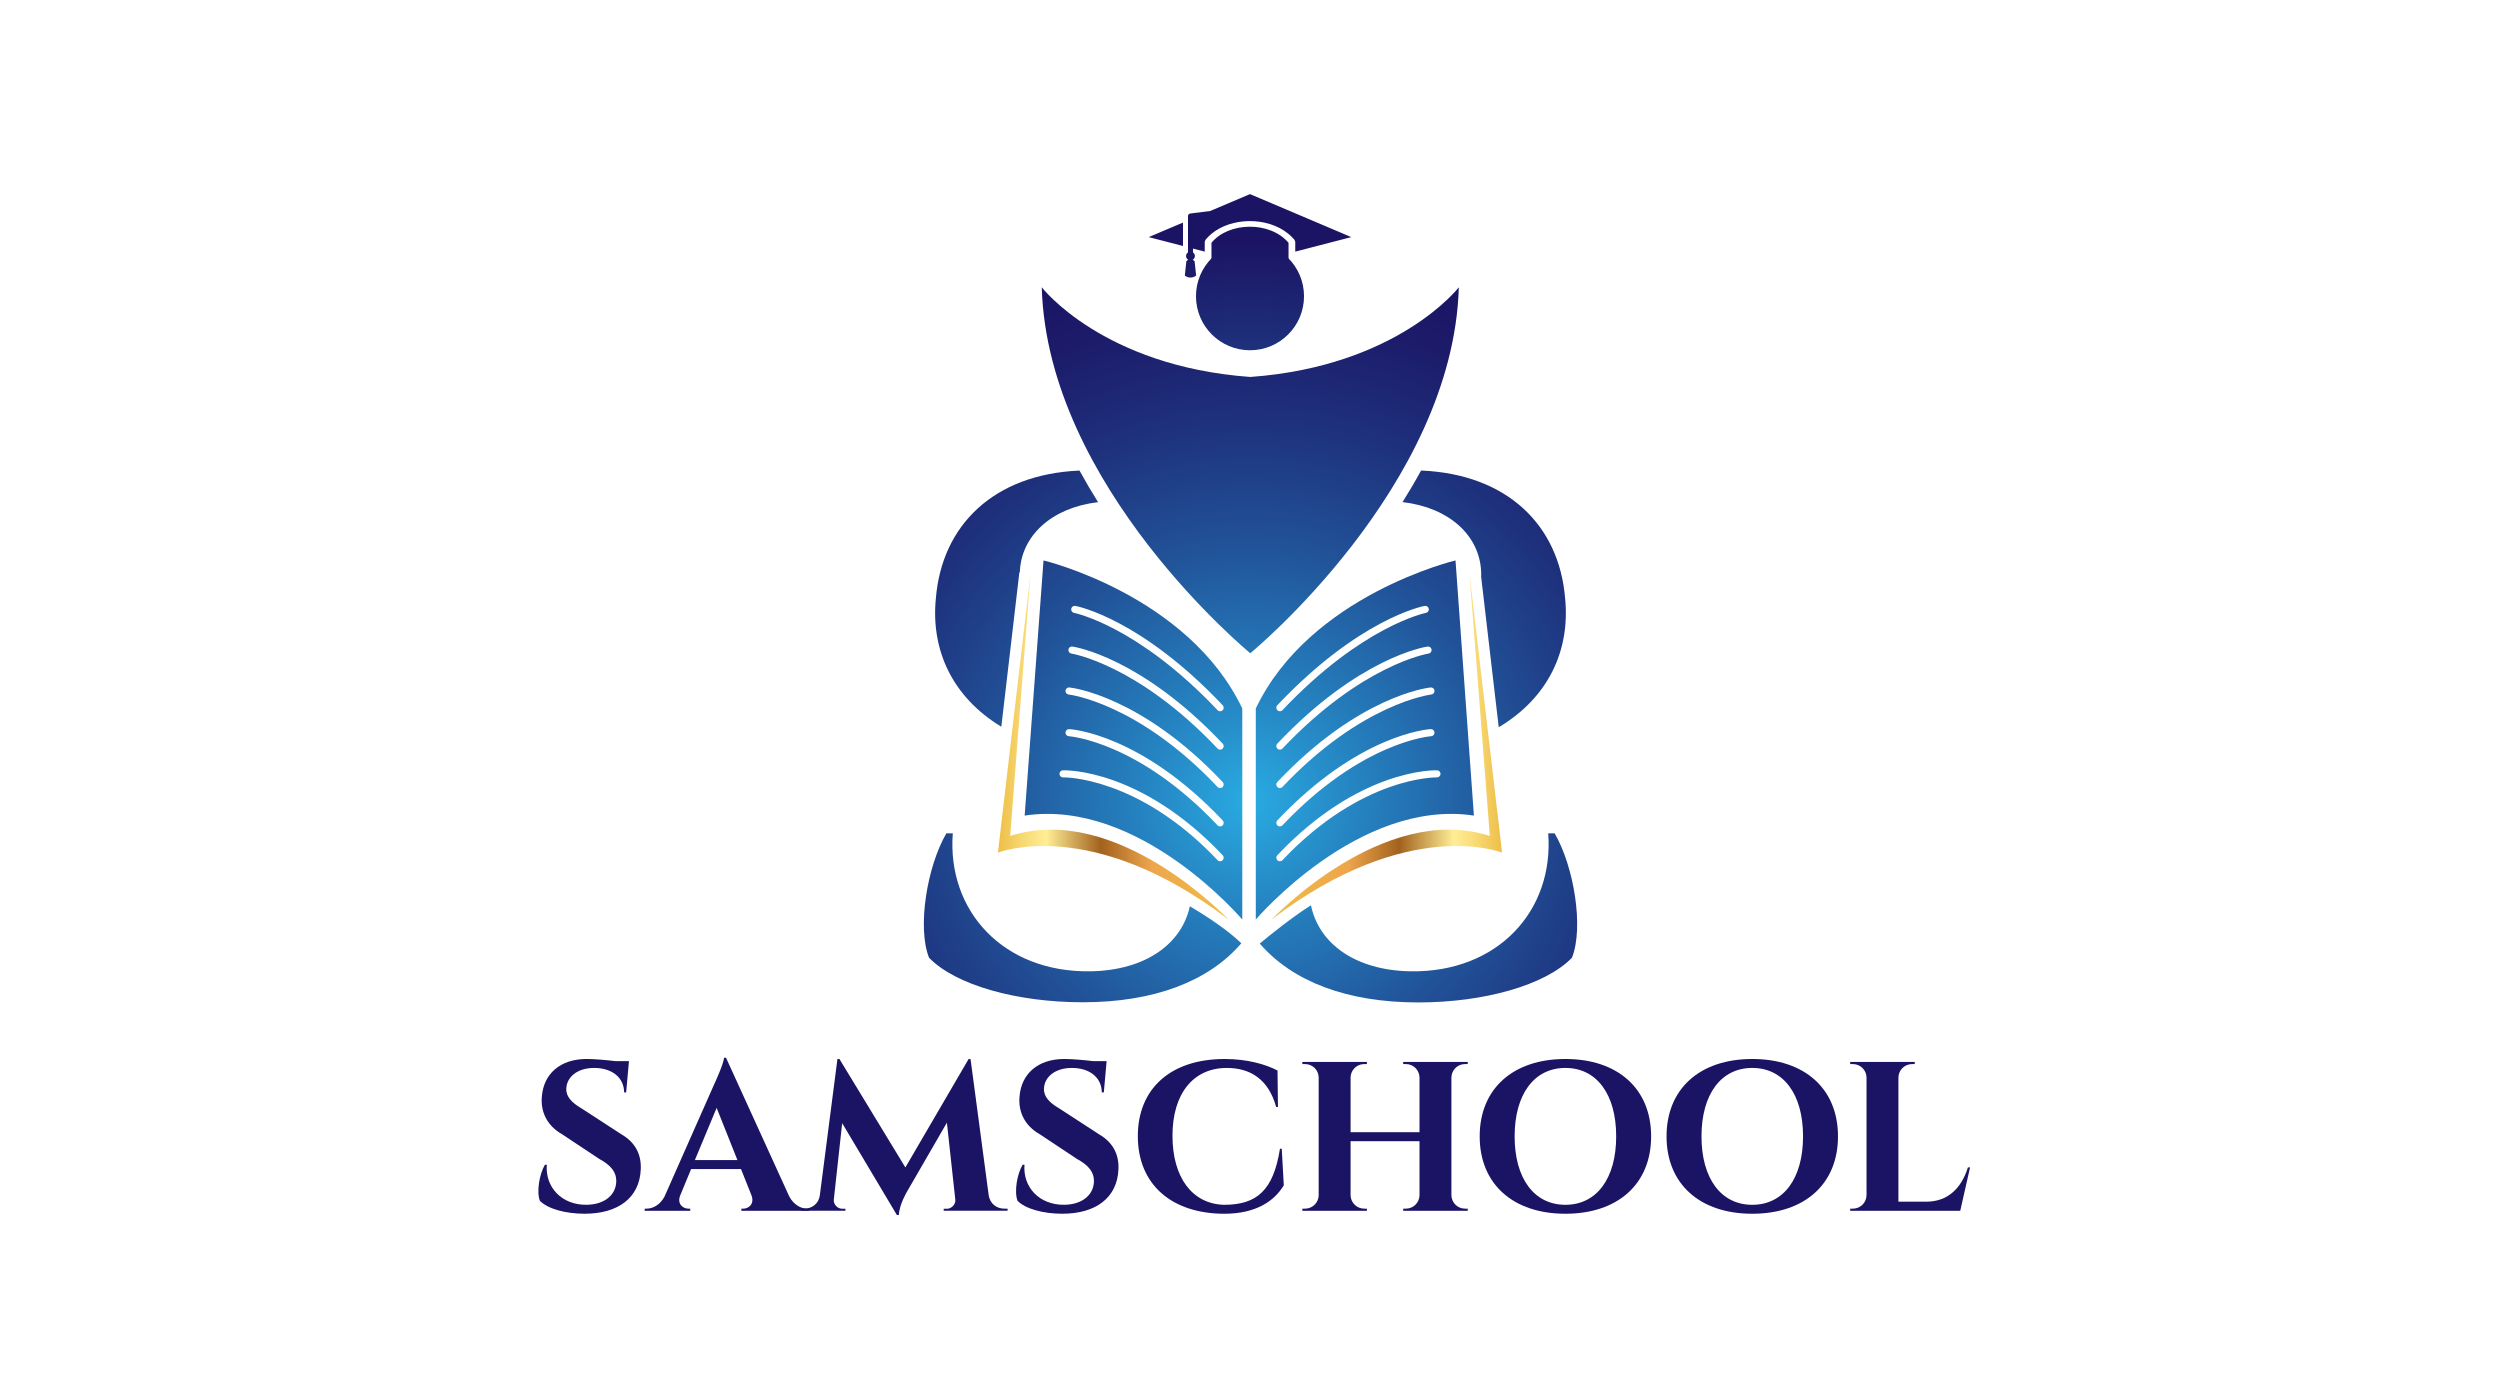 <?xml version="1.0" encoding="utf-8"?> <!-- Generator: Adobe Illustrator 16.0.0, SVG Export Plug-In . SVG Version: 6.00 Build 0) --> <svg xmlns="http://www.w3.org/2000/svg" xmlns:xlink="http://www.w3.org/1999/xlink" version="1.1" id="Layer_1" x="0px" y="0px" width="1296px" height="720px" viewBox="0 0 1296 720" xml:space="preserve"> <g> <g> <g> <path fill="#1B1464" d="M322.268,588.117c6.708,3.888,10.363,10.033,9.895,18.272c-0.669,14.355-11.491,22.814-29.116,22.814 c-9.882,0-19.144-2.547-23.164-6.69c-1.825-4.606-0.271-13.9,2.612-18.707h0.968c-0.884,11.489,7.561,20.967,20.782,20.753 c9.583-0.175,15.235-5.485,15.228-12.39c0.007-4.47-2.617-8.016-8.809-11.38l-19.202-12.741 c-7.878-4.435-11.351-11.744-10.547-19.776c0.937-11.41,9.297-19.292,23.198-19.292c3.546,0,9.975,0.492,15.008,1.13h6.922 l-1.444,16.198h-1.061c-0.017-7.65-6.214-12.685-15.536-12.685c-8.676,0-14.156,4.683-14.424,10.599 c-0.268,4.34,2.989,7.479,7.679,10.245L322.268,588.117z"></path> <path fill="#1B1464" d="M409.119,620.169c2.385,4.509,6.157,6.39,9.404,6.39h0.921v1.103h-35.11v-1.092h0.969 c2.845,0,5.94-2.508,4.259-6.918l-5.425-13.617h-25.859l-5.638,13.617c-1.81,4.41,1.37,6.919,4.215,6.919h0.969v1.092h-23.629 v-1.102h0.992c3.132,0,6.932-1.831,9.272-6.209l25.482-57.604c0.787-1.676,5.153-11.229,5.42-14.437h0.993L409.119,620.169z M382.288,601.391l-10.78-27.06l-11.292,27.06H382.288z"></path> <path fill="#1B1464" d="M512.544,619.655c0.699,4.355,4.092,6.903,8.031,6.903h1.754v1.103h-33.11v-1.04h1.717 c2.374-0.006,4.556-2.333,4.297-4.707l-4.359-39.93l-20.642,35.699c0,0-4.101,6.826-4.25,12.182h-1.039l-28.356-47.607 l-4.341,39.656c-0.26,2.374,1.922,4.701,4.296,4.707h1.717v1.04h-23.063v-1.103h1.746c3.961,0,7.488-2.548,8.062-6.903 l9.13-70.677h1.023l34.192,56.221l32.781-56.187h1.007L512.544,619.655z"></path> <path fill="#1B1464" d="M569.891,588.117c6.708,3.888,10.363,10.033,9.895,18.272c-0.669,14.355-11.491,22.814-29.116,22.814 c-9.882,0-19.144-2.547-23.164-6.69c-1.825-4.606-0.271-13.9,2.612-18.707h0.968c-0.884,11.489,7.561,20.967,20.782,20.753 c9.583-0.175,15.235-5.485,15.228-12.39c0.007-4.47-2.617-8.016-8.809-11.38l-19.202-12.741 c-7.878-4.435-11.351-11.744-10.547-19.776c0.937-11.41,9.297-19.292,23.198-19.292c3.546,0,9.975,0.492,15.008,1.13h6.922 l-1.444,16.198h-1.061c-0.017-7.65-6.214-12.685-15.536-12.685c-8.676,0-14.156,4.683-14.424,10.599 c-0.268,4.34,2.989,7.479,7.679,10.245L569.891,588.117z"></path> <path fill="#1B1464" d="M664.457,595.504l1.065,18.969c-4.938,8.153-14.327,14.739-30.968,14.739 c-27.061-0.11-44.708-15.065-44.708-40.223c0-24.649,17.03-40.003,45.021-40.003c11.736,0,21.154,2.728,27.402,5.97l0.216,18.909 h-0.917c-4.017-14.471-13.479-20.232-25.596-20.24c-17.481,0-28.162,13.464-28.162,35.115c0,21.814,10.332,35.39,26.741,35.83 c16.956-0.02,25.553-7.401,28.984-29.069L664.457,595.504z"></path> <path fill="#1B1464" d="M760.884,627.662h-33.478l0.018-1.102h1.394c3.828,0,6.94-3.046,7.056-6.846v-28.132h-35.729v28.048 c0.072,3.838,3.202,6.93,7.059,6.93h1.394l0.018,1.102h-33.478l0.018-1.102h1.394c3.857,0,6.987-3.092,7.06-6.93v-61.132 c-0.096-3.817-3.216-6.884-7.057-6.884h-1.394l-0.018-1.103h33.474l-0.018,1.103h-1.394c-3.834,0-6.949,3.055-7.058,6.86v28.465 h35.729v-28.534c-0.145-3.774-3.244-6.791-7.055-6.791h-1.394l-0.018-1.103h33.474l-0.018,1.103h-1.394 c-3.857,0-6.987,3.091-7.057,6.929v61.087c0.072,3.838,3.201,6.93,7.058,6.93h1.394L760.884,627.662z"></path> <path fill="#1B1464" d="M855.945,589.094c0,24.763-17.349,40.111-44.438,40.111c-27.089,0-44.438-15.349-44.438-40.111 c0-24.764,17.349-40.113,44.438-40.113C838.596,548.98,855.945,564.33,855.945,589.094z M837.83,589.094 c0-21.887-10.166-35.478-26.323-35.478s-26.323,13.591-26.323,35.478c0,21.886,10.166,35.475,26.323,35.475 S837.83,610.979,837.83,589.094z"></path> <path fill="#1B1464" d="M952.813,589.094c0,24.763-17.349,40.111-44.438,40.111c-27.09,0-44.438-15.349-44.438-40.111 c0-24.764,17.349-40.113,44.438-40.113C935.465,548.98,952.813,564.33,952.813,589.094z M934.699,589.094 c0-21.887-10.166-35.478-26.323-35.478c-16.158,0-26.323,13.591-26.323,35.478c0,21.886,10.165,35.475,26.323,35.475 C924.533,624.568,934.699,610.979,934.699,589.094z"></path> <path fill="#1B1464" d="M1021.28,605.18l-5.086,22.484h-57.058l0.018-1.102h1.395c3.856,0,6.986-3.091,7.058-6.93v-61.081 c-0.072-3.838-3.202-6.929-7.06-6.929h-1.394l-0.018-1.103h33.478l-0.018,1.103h-1.395c-3.856,0-6.986,3.091-7.062,6.929v64.401 h14.467c11.008,0,18.153-6.84,21.569-17.776L1021.28,605.18z"></path> </g> </g> <g> <radialGradient id="SVGID_1_" cx="648.021" cy="415.089" r="289.522" gradientUnits="userSpaceOnUse"> <stop offset="0" style="stop-color:#29ABE2"></stop> <stop offset="0.204" style="stop-color:#2581BF"></stop> <stop offset="0.461" style="stop-color:#215298"></stop> <stop offset="0.688" style="stop-color:#1E307C"></stop> <stop offset="0.875" style="stop-color:#1C1B6A"></stop> <stop offset="1" style="stop-color:#1B1464"></stop> </radialGradient> <path fill="url(#SVGID_1_)" d="M767.816,296.223c0.061,0.976,0.064,1.932,0.021,2.872l9.105,77.907 c25.753-15.34,37.113-39.898,34.415-66.865c-3.104-37.818-29.934-64.348-74.672-66.216c-3.074,5.629-6.296,11.094-9.618,16.365 C751.735,263.146,766.99,277.972,767.816,296.223z"></path> <radialGradient id="SVGID_2_" cx="648.022" cy="415.09" r="289.519" gradientUnits="userSpaceOnUse"> <stop offset="0" style="stop-color:#29ABE2"></stop> <stop offset="0.204" style="stop-color:#2581BF"></stop> <stop offset="0.461" style="stop-color:#215298"></stop> <stop offset="0.688" style="stop-color:#1E307C"></stop> <stop offset="0.875" style="stop-color:#1C1B6A"></stop> <stop offset="1" style="stop-color:#1B1464"></stop> </radialGradient> <path fill="url(#SVGID_2_)" d="M805.924,432h-3.332c3.041,40-25.996,72.265-71.457,71.526 c-28.998-0.528-47.521-14.682-51.531-34.243c-9.734,6.157-21.094,15.323-26.544,19.854c16.94,19.678,45.198,30.53,82.197,30.53 c33.979,0,65.826-8.926,79.647-23.176C821.178,480.654,815.838,449,805.924,432z"></path> </g> <radialGradient id="SVGID_3_" cx="648.021" cy="415.09" r="289.521" gradientUnits="userSpaceOnUse"> <stop offset="0" style="stop-color:#29ABE2"></stop> <stop offset="0.204" style="stop-color:#2581BF"></stop> <stop offset="0.461" style="stop-color:#215298"></stop> <stop offset="0.688" style="stop-color:#1E307C"></stop> <stop offset="0.875" style="stop-color:#1C1B6A"></stop> <stop offset="1" style="stop-color:#1B1464"></stop> </radialGradient> <path fill="url(#SVGID_3_)" d="M540.963,290.524L531.182,422.8C590.77,413.817,644,476.687,644,476.687v-109.41 C616,308.488,540.963,290.524,540.963,290.524z M633.785,445.98c-0.357,0.333-0.811,0.501-1.266,0.501 c-0.488,0-0.976-0.193-1.338-0.577c-41.121-43.506-79.674-42.938-80.053-42.902c-1.015,0.063-1.863-0.77-1.896-1.786 c-0.029-1.015,0.768-1.864,1.785-1.895c1.639-0.049,40.502-0.741,82.84,44.054C634.557,444.113,634.523,445.277,633.785,445.98z M633.785,427.921c-0.357,0.335-0.811,0.503-1.266,0.503c-0.488,0-0.976-0.192-1.338-0.576 c-41.17-43.559-76.749-46.174-77.104-46.193c-1.014-0.063-1.789-0.934-1.729-1.949c0.06-1.012,0.896-1.793,1.943-1.73 c1.501,0.086,37.294,2.622,79.564,47.341C634.557,426.056,634.523,427.222,633.785,427.921z M633.785,408.021 c-0.357,0.337-0.811,0.504-1.266,0.504c-0.488,0-0.976-0.193-1.338-0.575c-41.307-43.704-76.832-47.871-77.187-47.907 c-1.012-0.107-1.745-1.012-1.64-2.023c0.105-1.01,1.007-1.747,2.023-1.639c1.5,0.156,37.242,4.352,79.479,49.037 C634.557,406.155,634.523,407.321,633.785,408.021z M633.785,388.122c-0.357,0.333-0.811,0.501-1.266,0.501 c-0.488,0-0.976-0.192-1.338-0.574c-41.238-43.629-75.419-49.185-75.759-49.235c-1.007-0.151-1.699-1.085-1.55-2.092 c0.148-1.005,1.08-1.696,2.086-1.55c1.438,0.209,35.689,5.692,77.898,50.346C634.557,386.256,634.523,387.421,633.785,388.122z M633.857,365.619c0.699,0.738,0.666,1.904-0.072,2.604c-0.357,0.336-0.811,0.502-1.266,0.502c-0.488,0-0.976-0.192-1.338-0.576 c-41.365-43.765-74.059-50.369-74.387-50.429c-0.998-0.189-1.654-1.153-1.465-2.152c0.189-1,1.145-1.659,2.15-1.467 C558.857,314.361,591.68,320.995,633.857,365.619z"></path> <radialGradient id="SVGID_4_" cx="648.021" cy="415.09" r="289.521" gradientUnits="userSpaceOnUse"> <stop offset="0" style="stop-color:#29ABE2"></stop> <stop offset="0.204" style="stop-color:#2581BF"></stop> <stop offset="0.461" style="stop-color:#215298"></stop> <stop offset="0.688" style="stop-color:#1E307C"></stop> <stop offset="0.875" style="stop-color:#1C1B6A"></stop> <stop offset="1" style="stop-color:#1B1464"></stop> </radialGradient> <path fill="url(#SVGID_4_)" d="M754.537,290.524c0,0-75.537,17.963-103.537,76.752v109.41c0,0,53.481-62.869,113.07-53.887 L754.537,290.524z M662.143,365.619c42.18-44.625,75-51.258,76.38-51.519c0.992-0.192,1.958,0.465,2.149,1.465 c0.191,0.997-0.467,1.961-1.463,2.153c-0.327,0.06-33.125,6.771-74.389,50.429c-0.365,0.384-0.852,0.576-1.339,0.576 c-0.456,0-0.909-0.166-1.267-0.502C661.477,367.523,661.443,366.357,662.143,365.619z M662.143,385.518 c42.209-44.653,76.459-50.136,77.898-50.346c0.989-0.145,1.939,0.543,2.089,1.55s-0.545,1.94-1.552,2.092 c-0.34,0.05-34.52,5.606-75.758,49.235c-0.365,0.382-0.852,0.574-1.339,0.574c-0.456,0-0.907-0.168-1.267-0.501 C661.477,387.421,661.443,386.256,662.143,385.518z M662.143,405.417c42.237-44.685,77.979-48.881,79.479-49.037 c1.015-0.107,1.917,0.626,2.023,1.636c0.105,1.01-0.627,1.917-1.639,2.024c-0.353,0.039-35.974,4.307-77.186,47.909 c-0.365,0.382-0.852,0.575-1.339,0.575c-0.456,0-0.909-0.167-1.267-0.506C661.477,407.321,661.443,406.155,662.143,405.417z M662.143,425.315c42.271-44.719,78.062-47.255,79.564-47.341c0.994-0.059,1.883,0.716,1.943,1.73 c0.061,1.016-0.716,1.887-1.729,1.949c-0.355,0.02-35.93,2.635-77.102,46.193c-0.365,0.384-0.852,0.576-1.339,0.576 c-0.456,0-0.909-0.168-1.267-0.503C661.477,427.222,661.443,426.056,662.143,425.315z M744.87,403.002 c-0.416-0.015-38.924-0.608-80.05,42.902c-0.365,0.384-0.852,0.577-1.339,0.577c-0.456,0-0.909-0.168-1.267-0.501 c-0.738-0.703-0.771-1.867-0.072-2.605c42.33-44.785,81.21-44.119,82.842-44.054c1.015,0.03,1.813,0.88,1.783,1.895 C746.734,402.232,745.869,403.031,744.87,403.002z"></path> <radialGradient id="SVGID_5_" cx="648" cy="415.09" r="289.524" gradientUnits="userSpaceOnUse"> <stop offset="0" style="stop-color:#29ABE2"></stop> <stop offset="1" style="stop-color:#1B1464"></stop> </radialGradient> <path fill-rule="evenodd" clip-rule="evenodd" fill="url(#SVGID_5_)" d="M628.026,142.314c12.104-7.509,27.819-7.249,39.952,0 c0-6.465,0-9.96,0-16.438c-9.62-11.401-31.141-10.859-39.952,0C628.026,131.271,628.026,136.922,628.026,142.314 M618.623,113.096 l-0.178,0.022v0.054L618.623,113.096z M618.445,130.84c0.592,0.415,0.987,1.106,0.987,1.887c0,0.836-0.46,1.568-1.134,1.966 c0.348,0.169,0.687,0.417,0.988,0.743l0.787,7.423c-0.81,0.643-1.824,1.031-2.93,1.031c-1.109,0-2.125-0.387-2.933-1.031 l0.787-7.419c0.302-0.329,0.634-0.578,0.983-0.747c-0.676-0.398-1.127-1.13-1.127-1.966c0-0.787,0.396-1.487,0.999-1.896v-2.638 h-0.002v-13.92h0.002v-2.295c0-0.654,0.484-1.2,1.132-1.285l10.398-1.317l20.618-8.755l52.498,22.294l-29.034,7.528v-5.051 l-0.396-1.08c-0.96-1.151-2.063-2.215-3.25-3.178c-5.514-4.466-12.932-6.6-20.224-6.528c-7.303,0.075-14.563,2.368-19.739,6.733 c-1.067,0.901-2.061,1.911-2.945,3.004l-0.375,1.049v5.051l-6.092-1.578V130.84z M595.5,122.915l17.764-7.542v12.147L595.5,122.915 z"></path> <radialGradient id="SVGID_6_" cx="648.001" cy="415.09" r="289.524" gradientUnits="userSpaceOnUse"> <stop offset="0" style="stop-color:#29ABE2"></stop> <stop offset="1" style="stop-color:#1B1464"></stop> </radialGradient> <circle fill="url(#SVGID_6_)" cx="648.001" cy="153.573" r="28.003"></circle> <radialGradient id="SVGID_7_" cx="648.148" cy="415.09" r="289.295" gradientUnits="userSpaceOnUse"> <stop offset="0" style="stop-color:#29ABE2"></stop> <stop offset="0.204" style="stop-color:#2581BF"></stop> <stop offset="0.461" style="stop-color:#215298"></stop> <stop offset="0.688" style="stop-color:#1E307C"></stop> <stop offset="0.875" style="stop-color:#1C1B6A"></stop> <stop offset="1" style="stop-color:#1B1464"></stop> </radialGradient> <path fill="url(#SVGID_7_)" d="M648.148,195.414c-76.609-5.552-108.105-46.487-108.105-46.487 c2.92,103.4,108.105,189.712,108.105,189.712s105.184-86.312,108.105-189.712C756.254,148.927,724.757,189.861,648.148,195.414z"></path> <g> <radialGradient id="SVGID_8_" cx="648.021" cy="415.09" r="289.519" gradientUnits="userSpaceOnUse"> <stop offset="0" style="stop-color:#29ABE2"></stop> <stop offset="0.204" style="stop-color:#2581BF"></stop> <stop offset="0.461" style="stop-color:#215298"></stop> <stop offset="0.688" style="stop-color:#1E307C"></stop> <stop offset="0.875" style="stop-color:#1C1B6A"></stop> <stop offset="1" style="stop-color:#1B1464"></stop> </radialGradient> <path fill="url(#SVGID_8_)" d="M519.088,376.735l9.355-80.05l0.25,0.026c0.008-0.164-0.004-0.322,0.006-0.484 c0.824-18.203,15.998-32.993,40.545-35.912c-3.326-5.276-6.551-10.742-9.629-16.376c-44.606,1.945-71.357,28.455-74.457,66.211 C482.479,336.948,493.681,361.376,519.088,376.735z"></path> <radialGradient id="SVGID_9_" cx="648.022" cy="415.09" r="289.521" gradientUnits="userSpaceOnUse"> <stop offset="0" style="stop-color:#29ABE2"></stop> <stop offset="0.204" style="stop-color:#2581BF"></stop> <stop offset="0.461" style="stop-color:#215298"></stop> <stop offset="0.688" style="stop-color:#1E307C"></stop> <stop offset="0.875" style="stop-color:#1C1B6A"></stop> <stop offset="1" style="stop-color:#1B1464"></stop> </radialGradient> <path fill="url(#SVGID_9_)" d="M616.828,469.789c-4.189,19.319-22.658,33.214-51.447,33.737 C519.921,504.265,490.883,472,493.925,432h-3.333c-9.912,17-15.254,48.651-8.979,64.489c13.82,14.25,45.667,23.09,79.646,23.09 c37.043,0,65.326-10.877,82.26-30.586C636.275,481.974,625.191,474.766,616.828,469.789z"></path> </g> <g> <linearGradient id="SVGID_10_" gradientUnits="userSpaceOnUse" x1="517.328" y1="387.024" x2="636.812" y2="387.024"> <stop offset="0" style="stop-color:#EEBE47"></stop> <stop offset="0.12" style="stop-color:#F8DB77"></stop> <stop offset="0.21" style="stop-color:#FFEE96"></stop> <stop offset="0.446" style="stop-color:#A2621E"></stop> <stop offset="0.667" style="stop-color:#EEA54C"></stop> <stop offset="1" style="stop-color:#EEBE47"></stop> </linearGradient> <path fill="url(#SVGID_10_)" d="M636.813,476.687c0,0-57.723-61.216-113.135-43.323l10.555-136.001l-16.904,144.662 C517.328,442.023,565.814,422.458,636.813,476.687z"></path> <linearGradient id="SVGID_11_" gradientUnits="userSpaceOnUse" x1="7272.462" y1="387.024" x2="7391.948" y2="387.024" gradientTransform="matrix(-1 0 0 1 8051.136 0)"> <stop offset="0" style="stop-color:#EEBE47"></stop> <stop offset="0.12" style="stop-color:#F8DB77"></stop> <stop offset="0.21" style="stop-color:#FFEE96"></stop> <stop offset="0.446" style="stop-color:#A2621E"></stop> <stop offset="0.667" style="stop-color:#EEA54C"></stop> <stop offset="1" style="stop-color:#EEBE47"></stop> </linearGradient> <path fill="url(#SVGID_11_)" d="M659.188,476.687c0,0,57.723-61.216,113.135-43.323l-10.556-136.001l16.907,144.662 C778.674,442.023,730.186,422.458,659.188,476.687z"></path> </g> </g> </svg> 